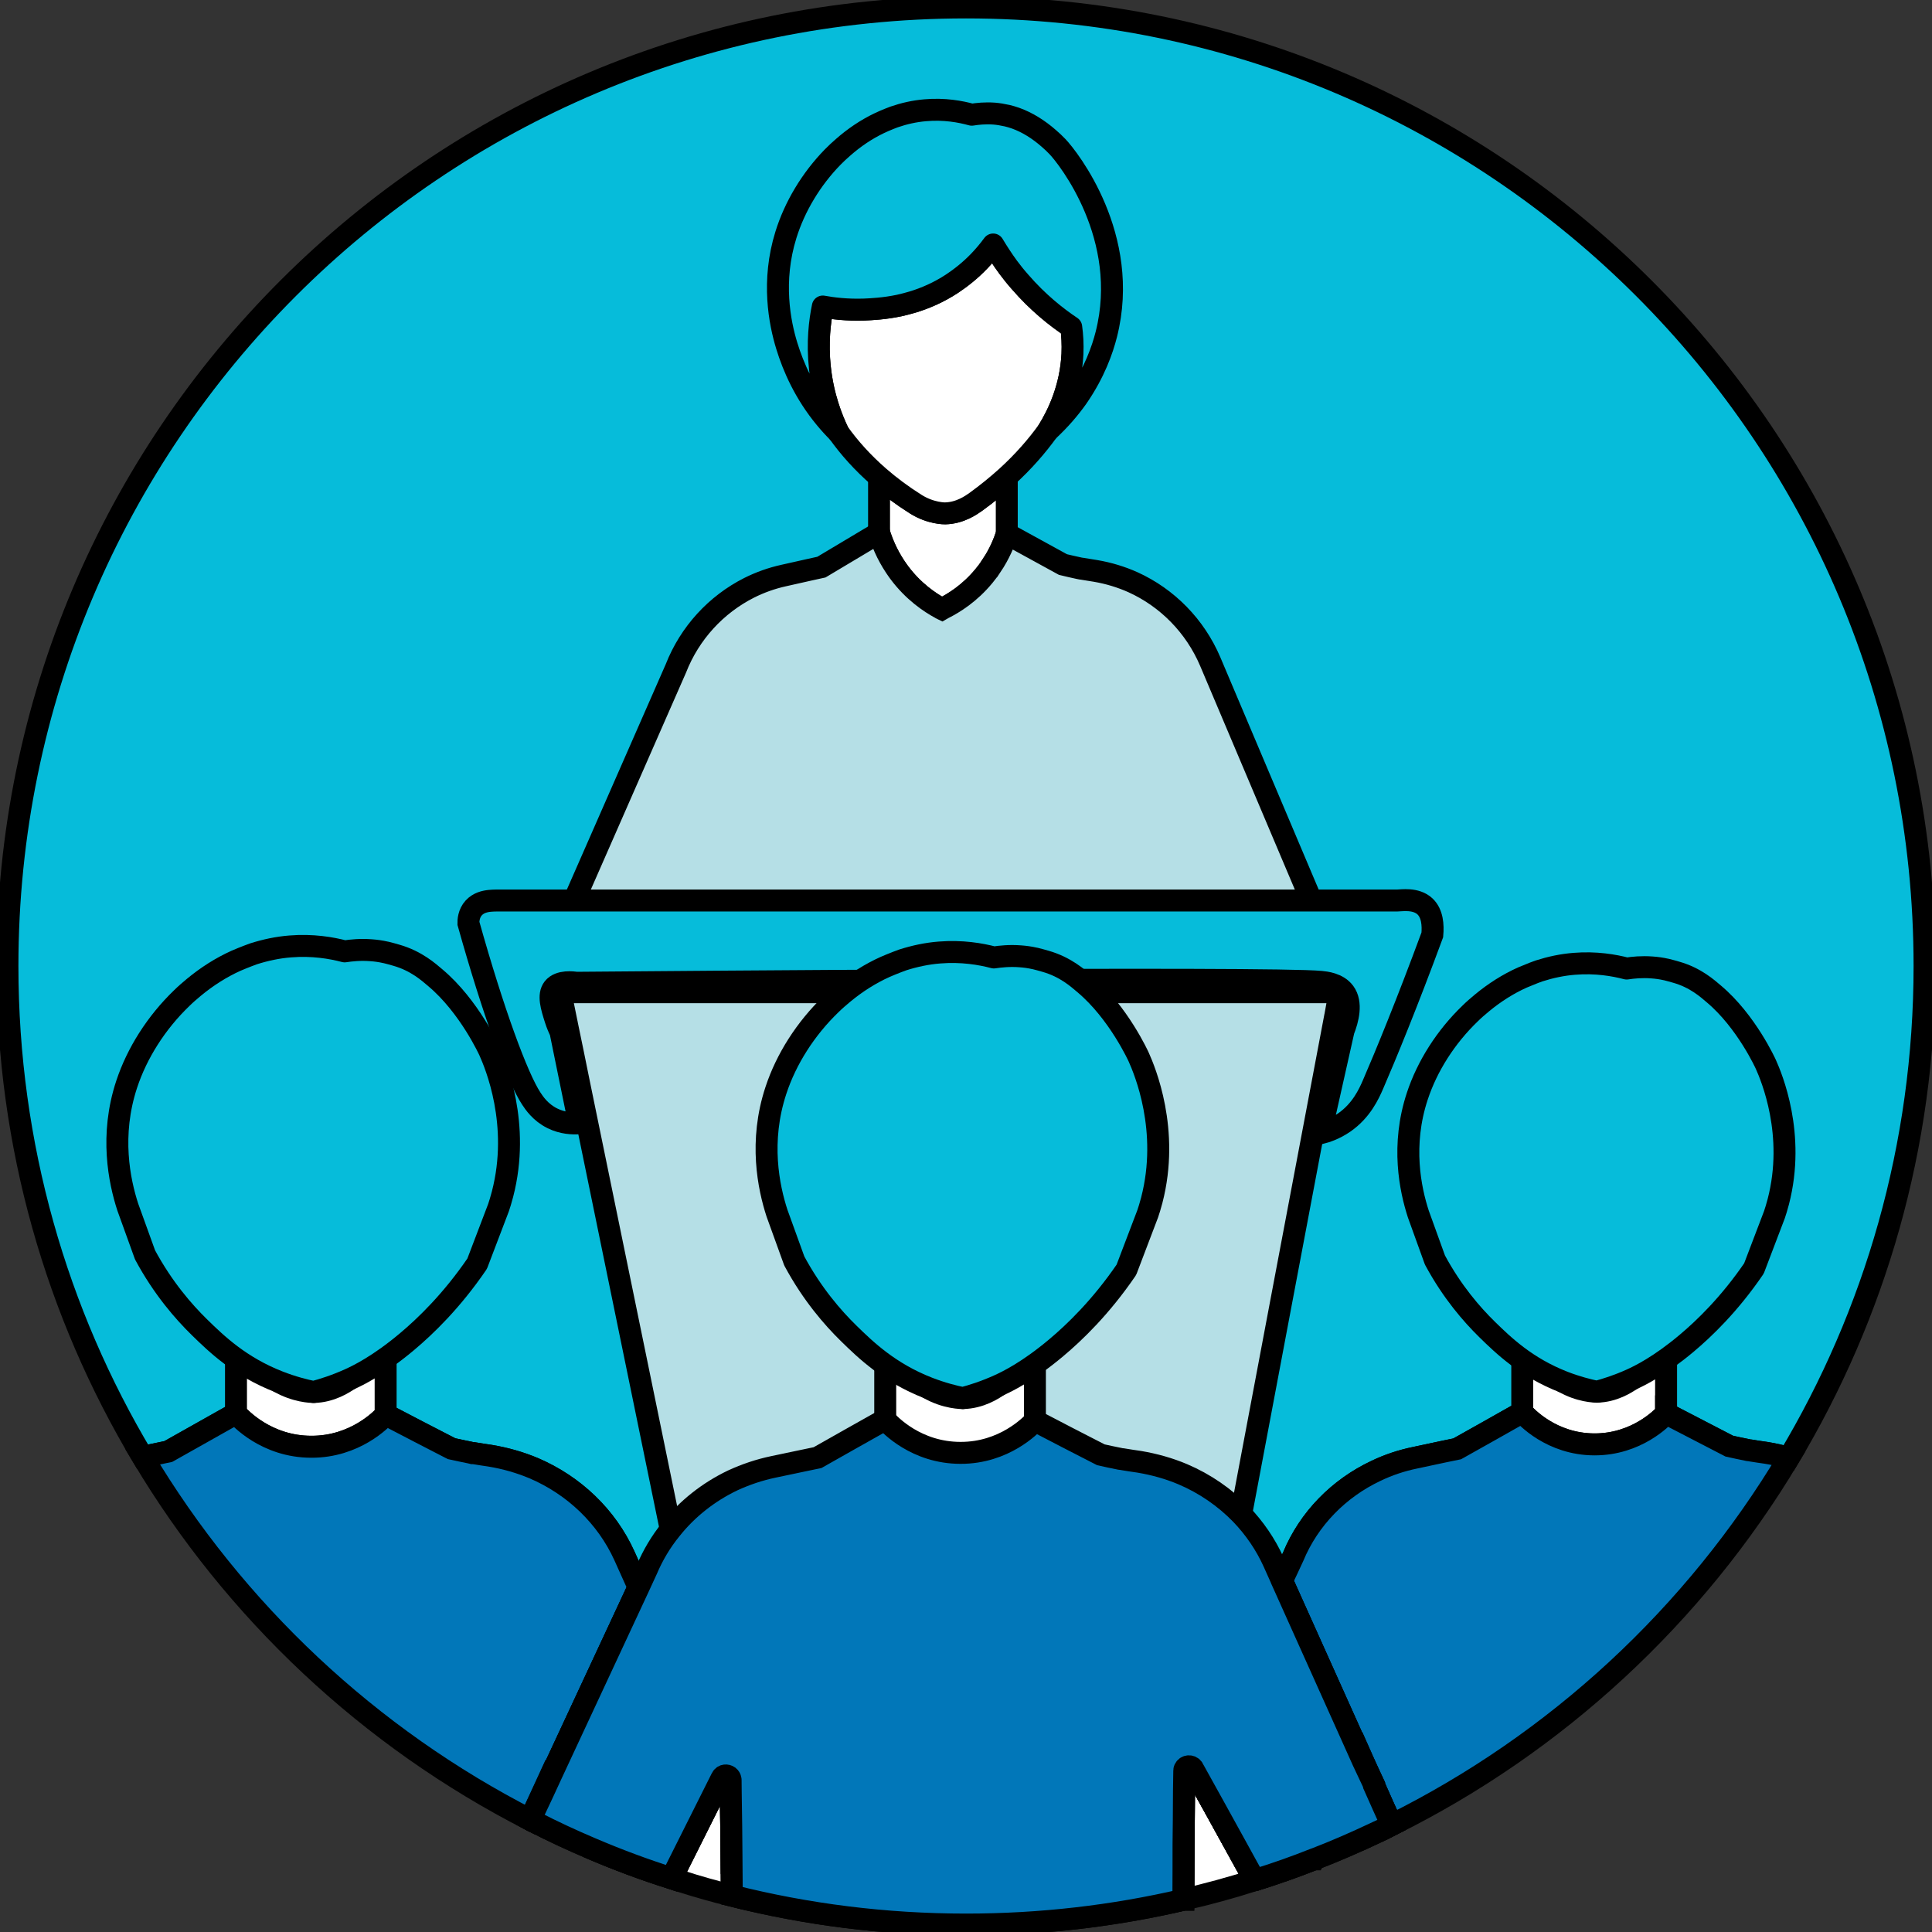 <?xml version="1.0" encoding="UTF-8"?> <svg xmlns="http://www.w3.org/2000/svg" width="88" height="88" viewBox="0 0 88 88" fill="none"><rect x="0" y="0" width="88" height="88" fill="#333333" stroke="none"/> <g clip-path="url(#clip0)"> <path d="M57.15 85.64C56.085 85.979 55 86.277 53.901 86.528C53.908 85.457 53.908 84.711 53.908 84.026C53.922 83.26 53.922 82.575 53.928 81.584V81.578C53.935 81.3 53.935 80.994 53.942 80.655C53.942 80.621 53.949 80.588 53.969 80.56C54.03 80.431 54.247 80.404 54.342 80.554C54.356 80.574 54.369 80.601 54.376 80.621C54.993 81.727 55.597 82.826 56.207 83.931C56.506 84.467 56.797 85.009 57.096 85.545C57.109 85.579 57.13 85.606 57.15 85.64Z" fill="white" stroke="black" stroke-miterlimit="10"></path> <path d="M87.661 44C87.661 52.192 85.402 59.856 81.476 66.407C81.143 66.312 80.798 66.231 80.452 66.176C80.214 66.142 79.984 66.109 79.74 66.068C79.726 66.068 79.713 66.061 79.692 66.061H79.679C79.645 66.061 79.611 66.047 79.577 66.041C79.319 65.986 78.994 65.925 78.77 65.871C77.814 65.376 76.851 64.881 75.888 64.379V64.386C75.704 64.583 74.545 65.79 72.632 65.79C70.666 65.79 69.492 64.508 69.336 64.325C68.346 64.888 67.363 65.437 66.373 65.993L65.749 66.122L64.447 66.4C63.823 66.529 63.233 66.726 62.67 66.997C60.974 67.797 59.618 69.181 58.906 70.896C58.736 71.263 58.567 71.629 58.391 71.995V72.002C59.618 74.742 60.852 77.475 62.08 80.215C62.249 80.588 62.419 80.92 62.589 81.293V81.334C62.853 81.93 63.117 82.527 63.389 83.124C63.131 83.26 62.873 83.382 62.609 83.504C61.707 83.931 60.785 84.331 59.849 84.691H59.842C58.987 85.03 58.126 85.335 57.251 85.606C57.217 85.626 57.184 85.633 57.15 85.64C57.129 85.606 57.109 85.579 57.095 85.545C56.797 85.009 56.505 84.467 56.207 83.931C55.597 82.826 54.993 81.727 54.376 80.621C54.369 80.601 54.355 80.574 54.342 80.554C54.247 80.404 54.03 80.432 53.969 80.56C53.949 80.588 53.942 80.621 53.942 80.655C53.935 80.994 53.935 81.3 53.928 81.578V81.585C53.922 82.575 53.922 83.26 53.908 84.026C53.908 84.711 53.908 85.457 53.901 86.528C53.901 86.528 53.894 86.528 53.894 86.535C50.714 87.274 47.404 87.661 44 87.661C40.324 87.661 36.75 87.207 33.332 86.345C33.325 85.586 33.325 85.016 33.319 84.507C33.312 83.612 33.305 82.9 33.285 81.645C33.285 81.462 33.278 81.272 33.278 81.069C33.278 81.035 33.264 81.008 33.251 80.981C33.196 80.872 33.047 80.838 32.946 80.9C32.918 80.92 32.891 80.947 32.871 80.988L30.585 85.552C29.338 85.158 28.124 84.704 26.93 84.195C26.055 83.822 25.187 83.422 24.346 82.988C24.278 82.961 24.211 82.927 24.15 82.893C24.217 82.751 24.285 82.609 24.353 82.459C24.604 81.93 24.855 81.395 25.099 80.859C26.428 78.01 27.758 75.155 29.087 72.3C28.87 71.826 28.66 71.344 28.442 70.869C27.629 69.072 26.137 67.655 24.312 66.875C23.682 66.61 23.017 66.421 22.319 66.305C22.074 66.271 21.83 66.231 21.579 66.19H21.512C21.478 66.183 21.444 66.169 21.41 66.163C21.145 66.109 20.806 66.041 20.569 65.986C19.572 65.471 18.568 64.956 17.571 64.433C17.571 64.433 17.571 64.44 17.564 64.44C17.381 64.644 16.168 65.905 14.18 65.898C12.126 65.898 10.912 64.562 10.749 64.379C9.718 64.962 8.694 65.532 7.663 66.115L7.012 66.251L6.497 66.359C2.584 59.822 0.339 52.172 0.339 44C0.339 19.884 19.891 0.339 44 0.339C68.116 0.339 87.661 19.884 87.661 44Z" fill="#06BCDA" stroke="black" stroke-miterlimit="10"></path> <path d="M45.857 21.716V24.314C45.745 24.686 45.531 25.221 45.144 25.797H45.139C45.048 25.945 44.936 26.093 44.813 26.24C44.161 27.029 43.438 27.473 42.979 27.702C42.949 27.718 42.923 27.728 42.898 27.743C42.877 27.732 42.857 27.722 42.837 27.707C42.358 27.447 41.604 26.948 40.952 26.072C40.891 25.985 40.83 25.903 40.774 25.817C40.382 25.226 40.163 24.665 40.04 24.263V21.726C40.534 22.154 41.084 22.566 41.706 22.959C42.399 23.397 43.05 23.381 43.05 23.381C43.733 23.366 44.237 23.004 44.446 22.856C44.966 22.481 45.435 22.099 45.857 21.716Z" fill="white" stroke="black" stroke-linecap="round" stroke-linejoin="round"></path> <path d="M48.849 16.128C48.772 17.698 48.176 18.905 47.738 19.613C47.733 19.618 47.733 19.623 47.728 19.628C47.224 20.326 46.613 21.03 45.858 21.717C45.436 22.099 44.967 22.482 44.447 22.859C44.238 23.006 43.734 23.368 43.051 23.384C43.051 23.384 42.4 23.399 41.707 22.961C41.085 22.569 40.535 22.156 40.041 21.728C39.292 21.076 38.681 20.393 38.192 19.706L38.187 19.7C37.881 19.064 37.484 18.055 37.347 16.761C37.219 15.6 37.341 14.627 37.479 13.964C37.922 14.046 38.569 14.127 39.353 14.102C39.705 14.086 40.27 14.061 40.953 13.919C41.152 13.873 41.361 13.822 41.58 13.756C42.145 13.583 42.757 13.323 43.367 12.921C43.546 12.803 43.76 12.651 43.994 12.457C44.381 12.141 44.819 11.708 45.237 11.138C45.431 11.459 45.655 11.81 45.92 12.172C46.083 12.391 46.261 12.615 46.46 12.839C47.275 13.782 48.115 14.444 48.793 14.898C48.843 15.262 48.869 15.675 48.849 16.128Z" fill="white" stroke="black" stroke-linecap="round" stroke-linejoin="round"></path> <path d="M50.392 15.227C50.217 15.918 49.859 16.967 49.062 18.116C48.711 18.61 48.278 19.119 47.728 19.628C47.733 19.623 47.733 19.618 47.738 19.613C48.176 18.905 48.772 17.698 48.848 16.128C48.868 15.675 48.843 15.262 48.792 14.896C48.114 14.442 47.274 13.78 46.459 12.837C46.26 12.613 46.082 12.389 45.919 12.17C45.654 11.808 45.43 11.457 45.237 11.136C44.819 11.706 44.381 12.139 43.994 12.455C43.759 12.648 43.545 12.801 43.367 12.919C42.756 13.321 42.144 13.581 41.579 13.754C41.36 13.821 41.151 13.871 40.953 13.917C40.27 14.059 39.705 14.085 39.353 14.1C38.568 14.126 37.921 14.044 37.478 13.962C37.341 14.624 37.219 15.597 37.346 16.759C37.484 18.053 37.881 19.061 38.186 19.698C37.988 19.502 37.79 19.285 37.594 19.049C36.652 17.911 36.134 16.72 35.838 15.755C35.512 14.696 35.14 12.806 35.797 10.697C36.195 9.413 36.949 8.155 37.931 7.151C38.084 6.993 38.247 6.846 38.41 6.703C38.909 6.265 39.459 5.893 40.045 5.613C40.193 5.542 40.346 5.476 40.499 5.415C40.574 5.385 40.648 5.357 40.723 5.328C41.181 5.17 41.655 5.063 42.144 5.022C43.015 4.945 43.754 5.083 44.264 5.225C44.513 5.185 44.87 5.144 45.288 5.175C45.466 5.19 45.659 5.221 45.858 5.266H45.863C45.995 5.297 46.128 5.337 46.26 5.383C46.8 5.577 47.309 5.898 47.778 6.31C47.916 6.428 48.043 6.55 48.17 6.682C48.645 7.177 51.513 10.795 50.392 15.227Z" fill="#06BCDA" stroke="black" stroke-linecap="round" stroke-linejoin="round"></path> <path d="M60.127 41.95C58.532 42.968 56.846 43.85 55.078 44.578C55.07 44.453 54.999 43.553 54.332 43.139C53.586 42.676 52.339 42.971 51.62 44.049C48.732 44.885 45.724 44.38 42.571 44.38C39.667 44.38 36.771 44.836 34.091 44.122C33.219 43.996 32.346 43.869 31.472 43.743C31.348 44.007 31.223 44.271 31.099 44.535C30.317 44.434 29.295 44.224 28.161 43.775C27.059 43.337 26.19 42.807 25.559 42.357C27.301 38.389 29.043 34.42 30.785 30.447C31.417 28.832 32.619 27.534 34.122 26.774C34.621 26.524 35.146 26.336 35.701 26.214L36.858 25.954L37.413 25.832C38.289 25.307 39.166 24.788 40.042 24.263C40.164 24.665 40.383 25.226 40.776 25.816C40.832 25.903 40.893 25.985 40.954 26.071C41.606 26.948 42.36 27.447 42.839 27.706C42.859 27.722 42.879 27.732 42.9 27.742C42.925 27.727 42.95 27.717 42.981 27.702C43.439 27.473 44.163 27.03 44.815 26.24C44.937 26.092 45.049 25.944 45.141 25.797H45.146C45.534 25.221 45.747 24.687 45.86 24.314C46.71 24.783 47.566 25.252 48.417 25.715C48.616 25.766 48.906 25.827 49.131 25.878C49.161 25.884 49.192 25.893 49.222 25.898H49.238C49.253 25.898 49.264 25.904 49.278 25.904C49.493 25.94 49.702 25.975 49.91 26.006C50.501 26.107 51.072 26.281 51.606 26.52C53.164 27.228 54.433 28.507 55.126 30.137C56.79 34.075 58.456 38.012 60.127 41.95Z" fill="#B5DFE6" stroke="black" stroke-miterlimit="10"></path> <path d="M61.022 45.194C60.954 45.546 60.886 45.892 60.825 46.245C60.825 46.252 60.819 46.265 60.819 46.272C60.595 47.452 60.371 48.645 60.147 49.825C58.94 56.207 57.733 62.589 56.532 68.97C55.8 72.829 55.068 76.695 54.342 80.554C54.247 80.404 54.03 80.431 53.969 80.56C47.058 80.696 40.155 80.845 33.251 80.981C33.197 80.872 33.047 80.838 32.946 80.9C32.919 80.92 32.891 80.947 32.871 80.988C32.837 80.832 32.803 80.669 32.776 80.513L32.769 80.506C32.03 76.891 31.291 73.284 30.552 69.669C29.161 62.907 27.771 56.139 26.381 49.371C26.198 48.456 26.008 47.54 25.818 46.624V46.618C25.723 46.143 25.621 45.668 25.526 45.194H61.022Z" fill="#B5DFE6" stroke="black" stroke-miterlimit="10"></path> <path d="M24.197 50.035C23.567 49.079 22.475 46.117 21.336 42.056C21.334 41.936 21.345 41.608 21.579 41.353C21.793 41.121 22.077 41.055 22.312 41.032C22.509 41.013 22.707 41.018 22.905 41.018C36.486 41.017 50.067 41.017 63.648 41.017C63.827 41.017 64.494 40.898 64.905 41.285C65.245 41.606 65.28 42.136 65.24 42.581C64.082 45.72 63.1 48.103 62.54 49.395C62.353 49.826 62.012 50.583 61.23 51.127C60.81 51.419 60.402 51.554 60.147 51.619C60.497 50.06 60.847 48.502 61.197 46.943C61.393 46.442 61.595 45.691 61.236 45.203C60.936 44.796 60.373 44.743 60.17 44.723C57.876 44.497 29.47 44.736 26.241 44.764C26.127 44.745 25.483 44.653 25.205 45.007C24.954 45.328 25.122 45.862 25.295 46.41C25.374 46.659 25.462 46.857 25.527 46.987C25.811 48.379 26.096 49.772 26.381 51.164C26.089 51.184 25.628 51.17 25.16 50.938C24.611 50.667 24.325 50.23 24.197 50.035Z" fill="#06BCDA" stroke="black" stroke-miterlimit="10"></path> <path d="M17.565 61.558V64.44C17.382 64.644 16.168 65.905 14.181 65.898C12.126 65.898 10.912 64.562 10.749 64.379V61.572C11.332 62.046 11.976 62.507 12.702 62.941C13.469 63.389 14.201 63.403 14.275 63.403H14.282C15.076 63.389 15.673 62.989 15.91 62.826C16.527 62.406 17.076 61.985 17.565 61.558Z" fill="white" stroke="black" stroke-linecap="round" stroke-linejoin="round"></path> <path d="M33.333 86.345C32.559 86.155 31.786 85.938 31.027 85.694C31.02 85.694 31.02 85.694 31.02 85.694C30.871 85.653 30.728 85.606 30.586 85.552L32.871 80.988C32.892 80.947 32.919 80.92 32.946 80.9C33.048 80.838 33.197 80.872 33.251 80.981C33.265 81.008 33.278 81.035 33.278 81.069C33.278 81.272 33.285 81.462 33.285 81.645C33.305 82.9 33.312 83.612 33.319 84.507C33.326 85.016 33.326 85.586 33.333 86.345Z" fill="white" stroke="black" stroke-miterlimit="10"></path> <path d="M29.087 72.3C27.758 75.155 26.429 78.01 25.099 80.859C24.855 81.394 24.604 81.93 24.353 82.459C24.286 82.608 24.218 82.751 24.15 82.893C16.826 79.15 10.695 73.392 6.497 66.359L7.012 66.251L7.664 66.115C8.694 65.532 9.718 64.962 10.749 64.379C10.912 64.562 12.126 65.898 14.181 65.898C16.168 65.905 17.382 64.644 17.565 64.44C17.572 64.44 17.572 64.433 17.572 64.433C18.569 64.956 19.572 65.471 20.569 65.986C20.807 66.041 21.146 66.108 21.41 66.163C21.444 66.169 21.478 66.183 21.512 66.19H21.58C21.831 66.231 22.075 66.271 22.319 66.305C23.017 66.42 23.682 66.61 24.313 66.875C26.137 67.655 27.629 69.072 28.443 70.869C28.66 71.344 28.87 71.826 29.087 72.3Z" fill="#0177B9" stroke="black" stroke-miterlimit="10"></path> <path d="M24.353 82.459C24.353 82.642 24.353 82.819 24.346 82.988C24.278 82.961 24.21 82.927 24.149 82.893C24.217 82.751 24.285 82.609 24.353 82.459Z" fill="white" stroke="black" stroke-miterlimit="10"></path> <path d="M32.946 80.9C32.919 80.92 32.892 80.947 32.871 80.988L30.586 85.552C29.338 85.159 28.124 84.704 26.931 84.195C26.836 84.012 26.734 83.836 26.632 83.653C26.124 82.724 25.608 81.788 25.1 80.859C26.429 78.01 27.758 75.155 29.087 72.3C30.315 75.04 31.542 77.766 32.77 80.506L32.777 80.513C32.831 80.642 32.885 80.771 32.946 80.9Z" fill="white" stroke="black" stroke-miterlimit="10"></path> <path d="M34.309 83.931C33.984 84.128 33.651 84.317 33.319 84.507C33.312 83.612 33.306 82.9 33.285 81.645C33.624 82.405 33.963 83.171 34.309 83.931Z" fill="white" stroke="black" stroke-miterlimit="10"></path> <path d="M22.889 54.392C22.821 54.656 22.752 54.87 22.706 55.008C22.382 55.858 22.058 56.708 21.734 57.559C20.569 59.266 19.371 60.413 18.537 61.113C17.254 62.191 16.314 62.646 15.914 62.827C15.277 63.114 14.709 63.292 14.283 63.404C13.882 63.323 13.329 63.184 12.7 62.939C10.94 62.253 9.866 61.22 9.075 60.445C8.377 59.761 7.426 58.682 6.606 57.157C6.344 56.43 6.081 55.704 5.819 54.978C5.437 53.8 5 51.716 5.771 49.385C6.241 47.961 7.124 46.573 8.277 45.464C8.452 45.291 8.643 45.127 8.834 44.968C9.423 44.481 10.067 44.069 10.751 43.761C10.926 43.686 11.109 43.611 11.284 43.544C11.372 43.514 11.459 43.477 11.547 43.446C12.088 43.274 12.645 43.154 13.217 43.109C14.235 43.026 15.102 43.176 15.699 43.334C15.994 43.289 16.415 43.244 16.9 43.282C17.115 43.297 17.338 43.327 17.568 43.38H17.576C17.736 43.417 17.887 43.462 18.046 43.507C18.97 43.768 19.539 44.292 19.827 44.534C21.383 45.841 22.297 47.875 22.297 47.875C22.566 48.477 23.718 51.2 22.889 54.392Z" fill="#06BCDA" stroke="black" stroke-linecap="round" stroke-linejoin="round"></path> <path d="M75.888 61.619V64.386C75.705 64.583 74.545 65.79 72.633 65.79C70.666 65.79 69.493 64.508 69.337 64.325V61.633C69.9 62.087 70.517 62.528 71.209 62.941C71.948 63.376 72.653 63.389 72.728 63.389H72.735C73.494 63.376 74.071 62.996 74.301 62.84C74.884 62.433 75.413 62.033 75.888 61.619Z" fill="white" stroke="black" stroke-linecap="round" stroke-linejoin="round"></path> <path d="M53.02 83.538C53.325 82.887 53.63 82.236 53.928 81.585C53.922 82.575 53.922 83.26 53.908 84.026C53.609 83.87 53.311 83.707 53.02 83.538Z" fill="white" stroke="black" stroke-miterlimit="10"></path> <path d="M81.476 66.407C77.19 73.568 70.903 79.401 63.389 83.124C63.117 82.527 62.853 81.93 62.589 81.334V81.293C62.419 80.92 62.249 80.588 62.08 80.215C60.852 77.475 59.618 74.742 58.391 72.002V71.995C58.567 71.629 58.736 71.263 58.906 70.896C59.618 69.181 60.974 67.797 62.67 66.997C63.233 66.726 63.823 66.529 64.447 66.4L65.749 66.122L66.373 65.993C67.363 65.437 68.346 64.888 69.336 64.325C69.492 64.508 70.666 65.79 72.632 65.79C74.545 65.79 75.704 64.583 75.888 64.386V64.379C76.851 64.881 77.814 65.376 78.77 65.871C78.994 65.925 79.319 65.986 79.577 66.041C79.611 66.047 79.645 66.061 79.678 66.061H79.692C79.713 66.061 79.726 66.068 79.74 66.068C79.984 66.109 80.214 66.142 80.452 66.176C80.797 66.231 81.143 66.312 81.476 66.407Z" fill="#0177B9" stroke="black" stroke-miterlimit="10"></path> <path d="M62.08 80.215L59.849 84.691H59.842C58.988 85.03 58.126 85.335 57.251 85.606C57.204 85.593 57.15 85.572 57.096 85.545C56.797 85.009 56.505 84.467 56.207 83.931C55.597 82.826 54.993 81.727 54.376 80.621C55.719 77.753 57.055 74.877 58.391 72.002C59.618 74.742 60.853 77.475 62.08 80.215Z" fill="white" stroke="black" stroke-miterlimit="10"></path> <path d="M63.389 83.124C63.131 83.26 62.874 83.382 62.609 83.504C62.609 82.771 62.602 82.181 62.589 81.334C62.853 81.93 63.118 82.527 63.389 83.124Z" fill="white" stroke="black" stroke-miterlimit="10"></path> <path d="M80.999 54.736C80.933 54.989 80.867 55.194 80.823 55.326C80.512 56.143 80.2 56.96 79.89 57.776C78.77 59.416 77.62 60.517 76.818 61.19C75.586 62.225 74.683 62.663 74.299 62.837C73.688 63.113 73.142 63.284 72.732 63.392C72.348 63.314 71.816 63.181 71.212 62.946C69.522 62.286 68.49 61.294 67.73 60.55C67.059 59.892 66.146 58.856 65.359 57.391C65.107 56.693 64.855 55.996 64.603 55.298C64.236 54.168 63.816 52.166 64.557 49.927C65.008 48.559 65.856 47.226 66.964 46.161C67.132 45.995 67.315 45.837 67.499 45.685C68.064 45.217 68.683 44.821 69.34 44.526C69.508 44.454 69.684 44.383 69.852 44.317C69.936 44.289 70.02 44.252 70.104 44.224C70.624 44.058 71.159 43.943 71.709 43.9C72.687 43.82 73.52 43.965 74.093 44.116C74.376 44.073 74.78 44.03 75.246 44.066C75.452 44.08 75.667 44.109 75.888 44.159H75.895C76.048 44.195 76.194 44.239 76.346 44.282C77.234 44.532 77.781 45.035 78.058 45.268C79.552 46.523 80.43 48.477 80.43 48.477C80.689 49.054 81.795 51.669 80.999 54.736Z" fill="#06BCDA" stroke="black" stroke-linecap="round" stroke-linejoin="round"></path> <path d="M47.139 61.837V64.716C47.011 65.121 46.757 65.713 46.304 66.351C46.193 66.515 46.065 66.68 45.914 66.838C45.151 67.715 44.308 68.203 43.766 68.458C43.734 68.473 43.703 68.487 43.671 68.502C43.647 68.495 43.623 68.48 43.599 68.465C43.034 68.18 42.151 67.626 41.387 66.659C41.316 66.561 41.244 66.471 41.181 66.374C40.719 65.721 40.464 65.099 40.321 64.656V61.852C40.902 62.324 41.546 62.782 42.27 63.217C43.081 63.697 43.853 63.681 43.853 63.681C44.649 63.666 45.245 63.269 45.484 63.104C46.097 62.684 46.645 62.265 47.139 61.837Z" fill="white" stroke="black" stroke-linecap="round" stroke-linejoin="round"></path> <path d="M63.389 83.124C63.131 83.26 62.873 83.382 62.609 83.504C61.707 83.931 60.784 84.331 59.849 84.691H59.842C58.987 85.03 58.126 85.335 57.251 85.606C57.217 85.626 57.183 85.633 57.149 85.64C57.129 85.606 57.109 85.579 57.095 85.545C56.797 85.009 56.505 84.467 56.207 83.931C55.596 82.826 54.993 81.727 54.376 80.621C54.369 80.601 54.355 80.574 54.342 80.554C54.247 80.404 54.03 80.432 53.969 80.561C53.948 80.588 53.942 80.621 53.942 80.655C53.935 80.995 53.935 81.3 53.928 81.578V81.585C53.921 82.575 53.921 83.26 53.908 84.026C53.908 84.711 53.908 85.457 53.901 86.528C53.901 86.528 53.894 86.528 53.894 86.535C50.714 87.274 47.404 87.661 44 87.661C40.324 87.661 36.75 87.207 33.332 86.345C33.325 85.586 33.325 85.016 33.318 84.507C33.312 83.612 33.305 82.9 33.284 81.645C33.284 81.462 33.278 81.273 33.278 81.069C33.278 81.035 33.264 81.008 33.251 80.981C33.196 80.872 33.047 80.838 32.945 80.9C32.918 80.92 32.891 80.947 32.871 80.988L30.585 85.552C29.337 85.159 28.123 84.704 26.93 84.195C26.055 83.823 25.187 83.422 24.346 82.988C24.278 82.961 24.21 82.927 24.149 82.893C24.217 82.751 24.285 82.609 24.353 82.459C24.604 81.93 24.855 81.395 25.099 80.859C26.428 78.01 27.757 75.155 29.087 72.3C29.209 72.029 29.337 71.764 29.459 71.493C29.738 70.835 30.104 70.218 30.551 69.669C31.297 68.726 32.267 67.96 33.373 67.431C33.963 67.16 34.58 66.95 35.231 66.814L36.587 66.529L37.238 66.393C38.262 65.81 39.293 65.234 40.317 64.657C40.317 64.657 40.324 64.664 40.331 64.671C40.521 64.888 41.734 66.176 43.749 66.176C45.736 66.183 46.95 64.922 47.14 64.718V64.712C48.136 65.234 49.14 65.749 50.144 66.264C50.374 66.319 50.714 66.387 50.978 66.441C51.012 66.448 51.053 66.461 51.087 66.461H51.1C51.12 66.461 51.134 66.468 51.148 66.468C51.398 66.509 51.649 66.549 51.894 66.583C52.585 66.699 53.257 66.888 53.881 67.153C54.884 67.58 55.786 68.204 56.532 68.971C57.143 69.608 57.645 70.34 58.011 71.147C58.139 71.432 58.262 71.71 58.391 71.995V72.002C59.618 74.742 60.852 77.475 62.08 80.215C62.249 80.588 62.419 80.92 62.588 81.293V81.334C62.853 81.93 63.117 82.527 63.389 83.124Z" fill="#0177B9" stroke="black" stroke-miterlimit="10"></path> <path d="M52.461 54.67C52.392 54.934 52.324 55.147 52.277 55.285C51.953 56.135 51.63 56.986 51.306 57.836C50.14 59.543 48.942 60.69 48.108 61.39C46.825 62.468 45.885 62.924 45.485 63.104C44.848 63.392 44.28 63.569 43.854 63.681C43.454 63.6 42.9 63.462 42.271 63.217C40.511 62.53 39.437 61.498 38.646 60.722C37.948 60.038 36.997 58.959 36.178 57.434C35.915 56.708 35.653 55.981 35.39 55.255C35.008 54.078 34.571 51.994 35.343 49.662C35.812 48.238 36.695 46.85 37.849 45.741C38.023 45.569 38.215 45.404 38.405 45.246C38.994 44.758 39.638 44.346 40.323 44.039C40.498 43.963 40.681 43.889 40.856 43.821C40.943 43.791 41.031 43.754 41.118 43.723C41.659 43.551 42.216 43.431 42.788 43.386C43.806 43.303 44.674 43.453 45.27 43.611C45.565 43.567 45.987 43.521 46.472 43.559C46.687 43.574 46.909 43.604 47.14 43.657H47.148C47.307 43.694 47.458 43.739 47.617 43.784C48.541 44.045 49.11 44.569 49.399 44.812C50.954 46.118 51.868 48.152 51.868 48.152C52.138 48.755 53.29 51.478 52.461 54.67Z" fill="#06BCDA" stroke="black" stroke-linecap="round" stroke-linejoin="round"></path> </g> <defs> <clipPath id="clip0"> <rect width="88" height="88" fill="white"></rect> </clipPath> </defs> </svg> 